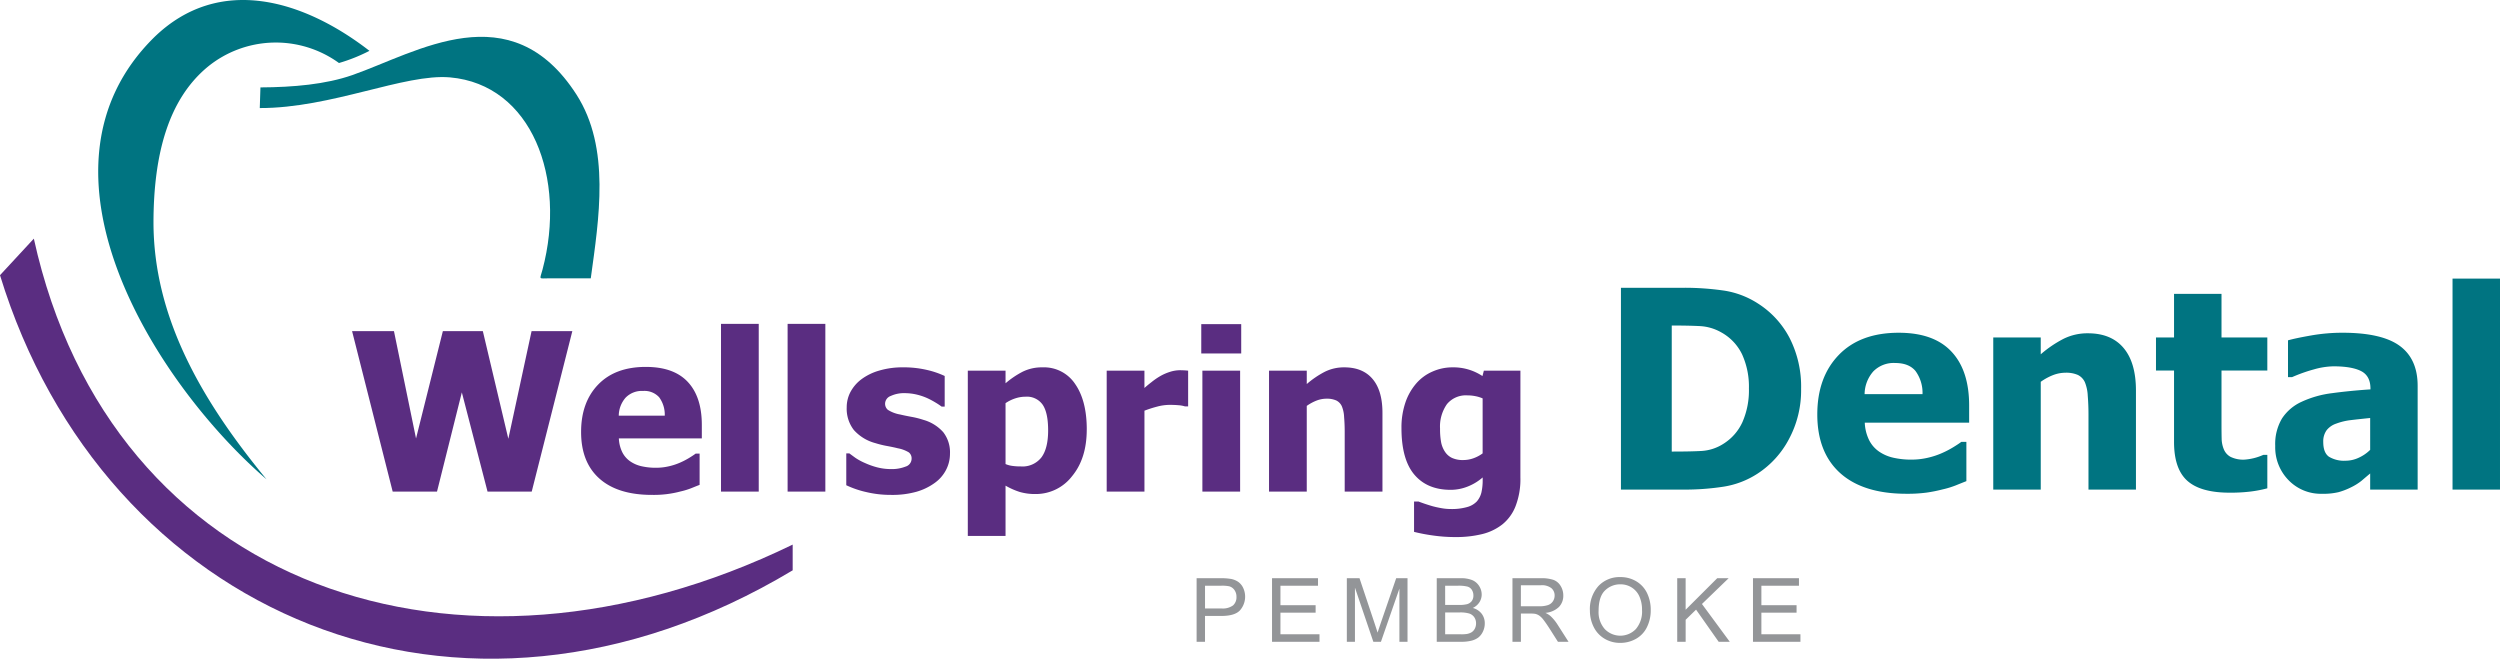 <svg xmlns="http://www.w3.org/2000/svg" viewBox="0 0 688.52 181.419"><defs><style>.cls-1,.cls-2{fill:#007481;fill-rule:evenodd}.cls-2{fill:#5a2d81}.cls-3{fill:#939598}</style></defs><g id="Layer_2" data-name="Layer 2"><g id="Layer_1-2" data-name="Layer 1"><path d="M93.358 17.356A46.993 46.993 0 0 0 101.749 14C83.928.187 60.554-7.307 42.462 10.271c-36.94 36.443.229 95.2 30.942 121.742C55.5 110.281 42.271 87.386 42.271 61.169c.048-18.683 4.09-33.762 14.884-42.724a29.648 29.648 0 0 1 36.203-1.089Z" class="cls-1"/><path d="M71.728 24.073c-.061 2.113-.123 3.574-.185 5.687 19.724.048 39.9-9.541 52.392-8.449 22.548 1.989 32.17 27.739 25.48 52.93-.77 2.926-1.234 2.41 1.969 2.41h11.322c2.235-16.389 5.484-35.9-3.927-50.583-18.116-28.2-43.9-11.637-61.713-5.4-7.366 2.579-16.273 3.352-25.338 3.405Z" class="cls-1"/><path d="M0 75.791q4.659-5.034 9.32-10.067c21.136 96.183 116.774 129.089 208.991 84.263v7.084C126.418 212.219 28.469 168.821 0 75.791Z" class="cls-2"/><path d="m157.624 91.2-11.184 44.192h-12.167l-7.079-27.332-6.839 27.332h-12.206L96.965 91.2H108.5l6.078 29.559 7.389-29.559h11.011L140 120.845l6.4-29.645Zm21.951 45.1q-9.451 0-14.5-4.507t-5.034-12.855q0-8.159 4.7-13.026t13.139-4.864q7.674 0 11.538 4.132t3.87 11.822v3.738h-22.851a9.531 9.531 0 0 0 .983 3.881 6.725 6.725 0 0 0 2.209 2.48 8.9 8.9 0 0 0 3.119 1.318 17.449 17.449 0 0 0 3.9.407 15.646 15.646 0 0 0 3.576-.407 17.032 17.032 0 0 0 3.222-1.074 20.714 20.714 0 0 0 2.361-1.236c.728-.445 1.317-.83 1.772-1.175h1.1v8.6c-.851.332-1.632.646-2.33.93a20.206 20.206 0 0 1-2.9.88 28.433 28.433 0 0 1-7.88.953Zm3.505-21.82a8.1 8.1 0 0 0-1.54-5.064 5.453 5.453 0 0 0-4.447-1.743 6.212 6.212 0 0 0-4.781 1.832 7.644 7.644 0 0 0-1.9 4.975Zm25.882 20.909h-10.393V89.2h10.393v46.194Zm18.345 0h-10.393V89.2h10.393v46.194Zm18.143.911a29.131 29.131 0 0 1-6.96-.8 26.071 26.071 0 0 1-5.419-1.864v-8.761h.862c.5.376 1.063.789 1.691 1.245a16.08 16.08 0 0 0 2.643 1.419 20.716 20.716 0 0 0 3.283 1.164 15.292 15.292 0 0 0 3.961.486 10.172 10.172 0 0 0 3.87-.68 2.288 2.288 0 0 0 1.681-2.168 2.076 2.076 0 0 0-.77-1.753 8.873 8.873 0 0 0-3.008-1.124c-.79-.2-1.794-.414-3-.636a26.969 26.969 0 0 1-3.212-.791 12.07 12.07 0 0 1-5.906-3.6 9.536 9.536 0 0 1-1.974-6.27 8.977 8.977 0 0 1 1.023-4.194 10.682 10.682 0 0 1 3.018-3.514 15.233 15.233 0 0 1 4.924-2.4 22.487 22.487 0 0 1 6.6-.891 27.931 27.931 0 0 1 6.453.7 23.869 23.869 0 0 1 4.964 1.681v8.44h-.831a19 19 0 0 0-1.692-1.125 22.9 22.9 0 0 0-2.26-1.207 16.279 16.279 0 0 0-2.937-.993 14.5 14.5 0 0 0-3.311-.386 8.566 8.566 0 0 0-3.82.771 2.313 2.313 0 0 0-1.56 2.048 2.195 2.195 0 0 0 .77 1.782 9.2 9.2 0 0 0 3.363 1.277c.892.211 1.915.426 3.08.637a23.988 23.988 0 0 1 3.342.841 11.459 11.459 0 0 1 5.46 3.394 9.033 9.033 0 0 1 1.853 5.945 9.58 9.58 0 0 1-1.093 4.459 10.055 10.055 0 0 1-3.12 3.576 16.048 16.048 0 0 1-5.034 2.429 24.383 24.383 0 0 1-6.939.862Zm53.85-18.008q0 7.977-4.063 12.876a12.565 12.565 0 0 1-10.028 4.891 15.058 15.058 0 0 1-4.346-.566 19.551 19.551 0 0 1-3.93-1.742v13.857h-10.392v-45.523h10.393v3.474a24.367 24.367 0 0 1 4.681-3.172 11.929 11.929 0 0 1 5.5-1.214 10.287 10.287 0 0 1 9 4.6c2.126 3.07 3.19 7.233 3.19 12.52Zm-10.635.223q0-4.863-1.512-7.061a5.289 5.289 0 0 0-4.7-2.2 9.167 9.167 0 0 0-2.785.444 10.62 10.62 0 0 0-2.735 1.339v16.765a6.9 6.9 0 0 0 1.834.506 16.268 16.268 0 0 0 2.379.151 6.6 6.6 0 0 0 5.664-2.481c1.234-1.651 1.855-4.134 1.855-7.466Zm38.554-6.585h-.862a7.433 7.433 0 0 0-1.732-.324c-.751-.068-1.592-.1-2.5-.1a13.532 13.532 0 0 0-3.435.476 32.479 32.479 0 0 0-3.5 1.126v22.285h-10.399v-33.308h10.394v4.771a32.791 32.791 0 0 1 1.985-1.642 18.631 18.631 0 0 1 2.3-1.59 13.38 13.38 0 0 1 2.644-1.176 9.294 9.294 0 0 1 2.846-.485q.5 0 1.124.03c.417.02.8.051 1.137.092v9.845Zm14.321 23.462h-10.392v-33.307h10.393v33.307Zm.3-38.048h-11V89.26h11v8.084Zm38.89 38.048h-10.387v-16.51c0-1.35-.052-2.687-.164-4.024a8.852 8.852 0 0 0-.618-2.949 3.273 3.273 0 0 0-1.548-1.619 6.362 6.362 0 0 0-2.715-.488 7.722 7.722 0 0 0-2.6.477 12.472 12.472 0 0 0-2.806 1.509v23.6H349.5v-33.303h10.393v3.687a25.264 25.264 0 0 1 4.974-3.385 11.777 11.777 0 0 1 5.357-1.214q5.109 0 7.811 3.221 2.706 3.206 2.705 9.319v21.679Zm27.6-10.535v-15.135a9.437 9.437 0 0 0-1.913-.6 11.329 11.329 0 0 0-2.258-.233 6.765 6.765 0 0 0-5.664 2.419 10.755 10.755 0 0 0-1.893 6.767 19.7 19.7 0 0 0 .284 3.668 7.1 7.1 0 0 0 1.064 2.663 4.782 4.782 0 0 0 1.955 1.713 7.149 7.149 0 0 0 3.095.581 8.325 8.325 0 0 0 2.757-.477 9.859 9.859 0 0 0 2.581-1.366Zm10.4 6.7a20.563 20.563 0 0 1-1.33 7.843 12.051 12.051 0 0 1-3.668 5.046 14.674 14.674 0 0 1-5.56 2.654 30 30 0 0 1-7.214.811 43.313 43.313 0 0 1-6.322-.436 49.074 49.074 0 0 1-5.195-.994v-8.357h1.226a47.918 47.918 0 0 0 3.961 1.316c.86.226 1.691.4 2.5.539a14.766 14.766 0 0 0 2.514.211 15.322 15.322 0 0 0 4.425-.546 5.787 5.787 0 0 0 2.666-1.55 5.932 5.932 0 0 0 1.255-2.44 15.1 15.1 0 0 0 .352-3.535v-.63a14.1 14.1 0 0 1-4.059 2.48 12.646 12.646 0 0 1-4.752.934c-4.335 0-7.669-1.408-10.029-4.214s-3.525-7.071-3.525-12.805a21.306 21.306 0 0 1 1.084-7.018 15.75 15.75 0 0 1 3.029-5.309 12.444 12.444 0 0 1 4.467-3.241 13.5 13.5 0 0 1 5.45-1.145 14.437 14.437 0 0 1 8.276 2.4l.385-1.488h10.07Z" class="cls-2"/><path d="M496.039 107.1a28.352 28.352 0 0 1-3.391 13.914 25.462 25.462 0 0 1-8.587 9.417 23.981 23.981 0 0 1-9.417 3.609 69.885 69.885 0 0 1-10.845.8h-17.38V79.254h17.241a75.929 75.929 0 0 1 10.959.751 23.818 23.818 0 0 1 9.594 3.62 24.885 24.885 0 0 1 8.654 9.454 29.454 29.454 0 0 1 3.172 14.019Zm-14.373-.129a21.448 21.448 0 0 0-1.875-9.365 13.681 13.681 0 0 0-5.786-6.091 13.222 13.222 0 0 0-5.922-1.709q-3.1-.153-7.418-.152h-.253v34.712h.253c3.122 0 5.76-.049 7.9-.165a12.52 12.52 0 0 0 6.116-2 13.745 13.745 0 0 0 5.2-5.95 21.769 21.769 0 0 0 1.785-9.279Zm43.4 29.018q-11.889 0-18.235-5.67-6.327-5.681-6.333-16.172 0-10.266 5.913-16.388t16.527-6.118q9.654 0 14.515 5.2 4.872 5.181 4.866 14.872v4.7h-28.746a11.923 11.923 0 0 0 1.237 4.882 8.453 8.453 0 0 0 2.776 3.124 11.324 11.324 0 0 0 3.925 1.655 21.986 21.986 0 0 0 4.907.509 19.72 19.72 0 0 0 4.5-.509 21.306 21.306 0 0 0 4.052-1.352 25.883 25.883 0 0 0 2.97-1.554c.917-.56 1.655-1.044 2.229-1.477h1.388v10.818c-1.069.421-2.052.816-2.93 1.173a25.115 25.115 0 0 1-3.644 1.107 40.3 40.3 0 0 1-4.4.88 39.61 39.61 0 0 1-5.517.32Zm4.41-27.448a10.207 10.207 0 0 0-1.936-6.372c-1.225-1.467-3.083-2.194-5.6-2.194a7.812 7.812 0 0 0-6.014 2.309 9.619 9.619 0 0 0-2.4 6.257Zm58.783 26.3h-13.075v-20.774c0-1.693-.061-3.375-.2-5.058a11.228 11.228 0 0 0-.777-3.708 4.122 4.122 0 0 0-1.95-2.039 7.986 7.986 0 0 0-3.415-.611 9.7 9.7 0 0 0-3.275.6 15.623 15.623 0 0 0-3.528 1.9v29.691h-13.08V92.94h13.077v4.639a31.774 31.774 0 0 1 6.255-4.256 14.809 14.809 0 0 1 6.743-1.531q6.417 0 9.824 4.053 3.4 4.034 3.4 11.724v27.269Zm25.777.843q-7.988 0-11.646-3.288t-3.643-10.756v-19.6h-4.972v-9.1h4.972v-12h13.073v12h12.618v9.1H611.82v14.885q0 2.217.04 3.861a8.049 8.049 0 0 0 .6 2.957 4.178 4.178 0 0 0 1.846 2.076 7.936 7.936 0 0 0 3.876.764 15.236 15.236 0 0 0 5.134-1.3h1.124v9.2a33.8 33.8 0 0 1-4.525.881 44.566 44.566 0 0 1-5.876.319Zm38.727-11.788v-8.78c-2.193.229-3.976.42-5.326.585a17.05 17.05 0 0 0-4 .957 5.671 5.671 0 0 0-2.651 1.81 5.21 5.21 0 0 0-.943 3.248c0 1.977.522 3.328 1.568 4.068a8.1 8.1 0 0 0 4.65 1.1 8.548 8.548 0 0 0 3.479-.789 10.9 10.9 0 0 0 3.224-2.2Zm0 6.5a362.98 362.98 0 0 0-2.394 2.026 15.354 15.354 0 0 1-2.856 1.782 19.172 19.172 0 0 1-3.4 1.326 17.984 17.984 0 0 1-4.625.46 12.323 12.323 0 0 1-9.2-3.746 12.914 12.914 0 0 1-3.672-9.432 13.72 13.72 0 0 1 1.862-7.554 12.731 12.731 0 0 1 5.35-4.578 28.041 28.041 0 0 1 8.451-2.4q4.909-.667 10.562-1.043v-.231c0-2.306-.854-3.912-2.548-4.791s-4.242-1.325-7.633-1.325a20.857 20.857 0 0 0-5.391.841 42.922 42.922 0 0 0-6.027 2.141h-1.108V93.731c1.3-.369 3.377-.818 6.27-1.327a49.943 49.943 0 0 1 8.728-.765q10.82 0 15.762 3.608t4.945 11.023v28.568h-13.075v-4.445Zm35.756 4.445h-13.071V76.729h13.072Z" class="cls-1"/><path d="M329.556 176.757v-17.514h6.606a15.993 15.993 0 0 1 2.663.167 5.3 5.3 0 0 1 2.163.82 4.261 4.261 0 0 1 1.4 1.691 5.7 5.7 0 0 1-.89 6.17q-1.422 1.545-5.137 1.545h-4.491v7.121Zm2.318-9.186h4.526a4.8 4.8 0 0 0 3.189-.837 2.981 2.981 0 0 0 .944-2.352 3.154 3.154 0 0 0-.556-1.882 2.591 2.591 0 0 0-1.463-1.034 9.855 9.855 0 0 0-2.163-.156h-4.479ZM350.327 176.757v-17.514h12.663v2.067h-10.346v5.364h9.689v2.055h-9.689v5.961H363.4v2.067ZM370.928 176.757v-17.514h3.489l4.146 12.4c.382 1.155.659 2.02.837 2.593.2-.639.51-1.572.931-2.809l4.191-12.185h3.12v17.514h-2.233V162.1l-5.09 14.658h-2.088l-5.067-14.91v14.91ZM395.69 176.757v-17.514h6.57a8.2 8.2 0 0 1 3.221.531 4.144 4.144 0 0 1 1.9 1.639 4.309 4.309 0 0 1 .688 2.31 3.951 3.951 0 0 1-.609 2.114 4.352 4.352 0 0 1-1.84 1.6 4.581 4.581 0 0 1 2.443 1.589 4.268 4.268 0 0 1 .855 2.649 5.116 5.116 0 0 1-.52 2.289 4.41 4.41 0 0 1-1.284 1.633 5.431 5.431 0 0 1-1.918.865 11.619 11.619 0 0 1-2.826.293Zm2.317-10.155h3.786a8.484 8.484 0 0 0 2.211-.2 2.474 2.474 0 0 0 1.332-.871 2.5 2.5 0 0 0 .449-1.53 2.818 2.818 0 0 0-.418-1.535 2.127 2.127 0 0 0-1.2-.91 10.058 10.058 0 0 0-2.663-.244h-3.5Zm0 8.088h4.36a10.069 10.069 0 0 0 1.578-.083 3.828 3.828 0 0 0 1.338-.477 2.557 2.557 0 0 0 .884-.974 3.058 3.058 0 0 0 .348-1.479 2.91 2.91 0 0 0-.5-1.7 2.669 2.669 0 0 0-1.392-1.014 8.669 8.669 0 0 0-2.565-.293h-4.048ZM416.543 176.757v-17.514h7.767a10.33 10.33 0 0 1 3.56.473 3.888 3.888 0 0 1 1.946 1.667 4.95 4.95 0 0 1 .727 2.64 4.4 4.4 0 0 1-1.2 3.142 6.127 6.127 0 0 1-3.727 1.625 5.869 5.869 0 0 1 1.4.872 11.844 11.844 0 0 1 1.924 2.329l3.048 4.766h-2.916l-2.315-3.644c-.678-1.052-1.237-1.853-1.674-2.413a5.267 5.267 0 0 0-1.177-1.172 3.425 3.425 0 0 0-1.057-.462 6.759 6.759 0 0 0-1.291-.085h-2.688v7.776Zm2.318-9.783h4.982a7.415 7.415 0 0 0 2.485-.33 2.651 2.651 0 0 0 1.362-1.053 2.831 2.831 0 0 0 .466-1.568 2.6 2.6 0 0 0-.9-2.043 4.206 4.206 0 0 0-2.847-.8h-5.544ZM437.876 168.229a9.516 9.516 0 0 1 2.341-6.829 7.96 7.96 0 0 1 6.045-2.466 8.384 8.384 0 0 1 4.371 1.157 7.593 7.593 0 0 1 2.97 3.232 10.512 10.512 0 0 1 1.021 4.7 10.384 10.384 0 0 1-1.075 4.77 7.352 7.352 0 0 1-3.048 3.18 8.7 8.7 0 0 1-4.252 1.082 8.27 8.27 0 0 1-4.417-1.194 7.7 7.7 0 0 1-2.953-3.263 9.894 9.894 0 0 1-1.003-4.369Zm2.389.032a7.009 7.009 0 0 0 1.7 4.989 5.934 5.934 0 0 0 8.574-.016 7.428 7.428 0 0 0 1.69-5.223 8.962 8.962 0 0 0-.721-3.732 5.556 5.556 0 0 0-2.115-2.474 5.733 5.733 0 0 0-3.123-.879 5.927 5.927 0 0 0-4.236 1.694q-1.767 1.692-1.769 5.641ZM461.919 176.757v-17.514h2.318v8.686l8.7-8.686h3.143l-7.35 7.1 7.671 10.418h-3.06l-6.233-8.863-2.868 2.795v6.068ZM482.785 176.757v-17.514h12.663v2.067H485.1v5.364h9.69v2.055h-9.69v5.961h10.753v2.067Z" class="cls-3"/></g></g></svg>